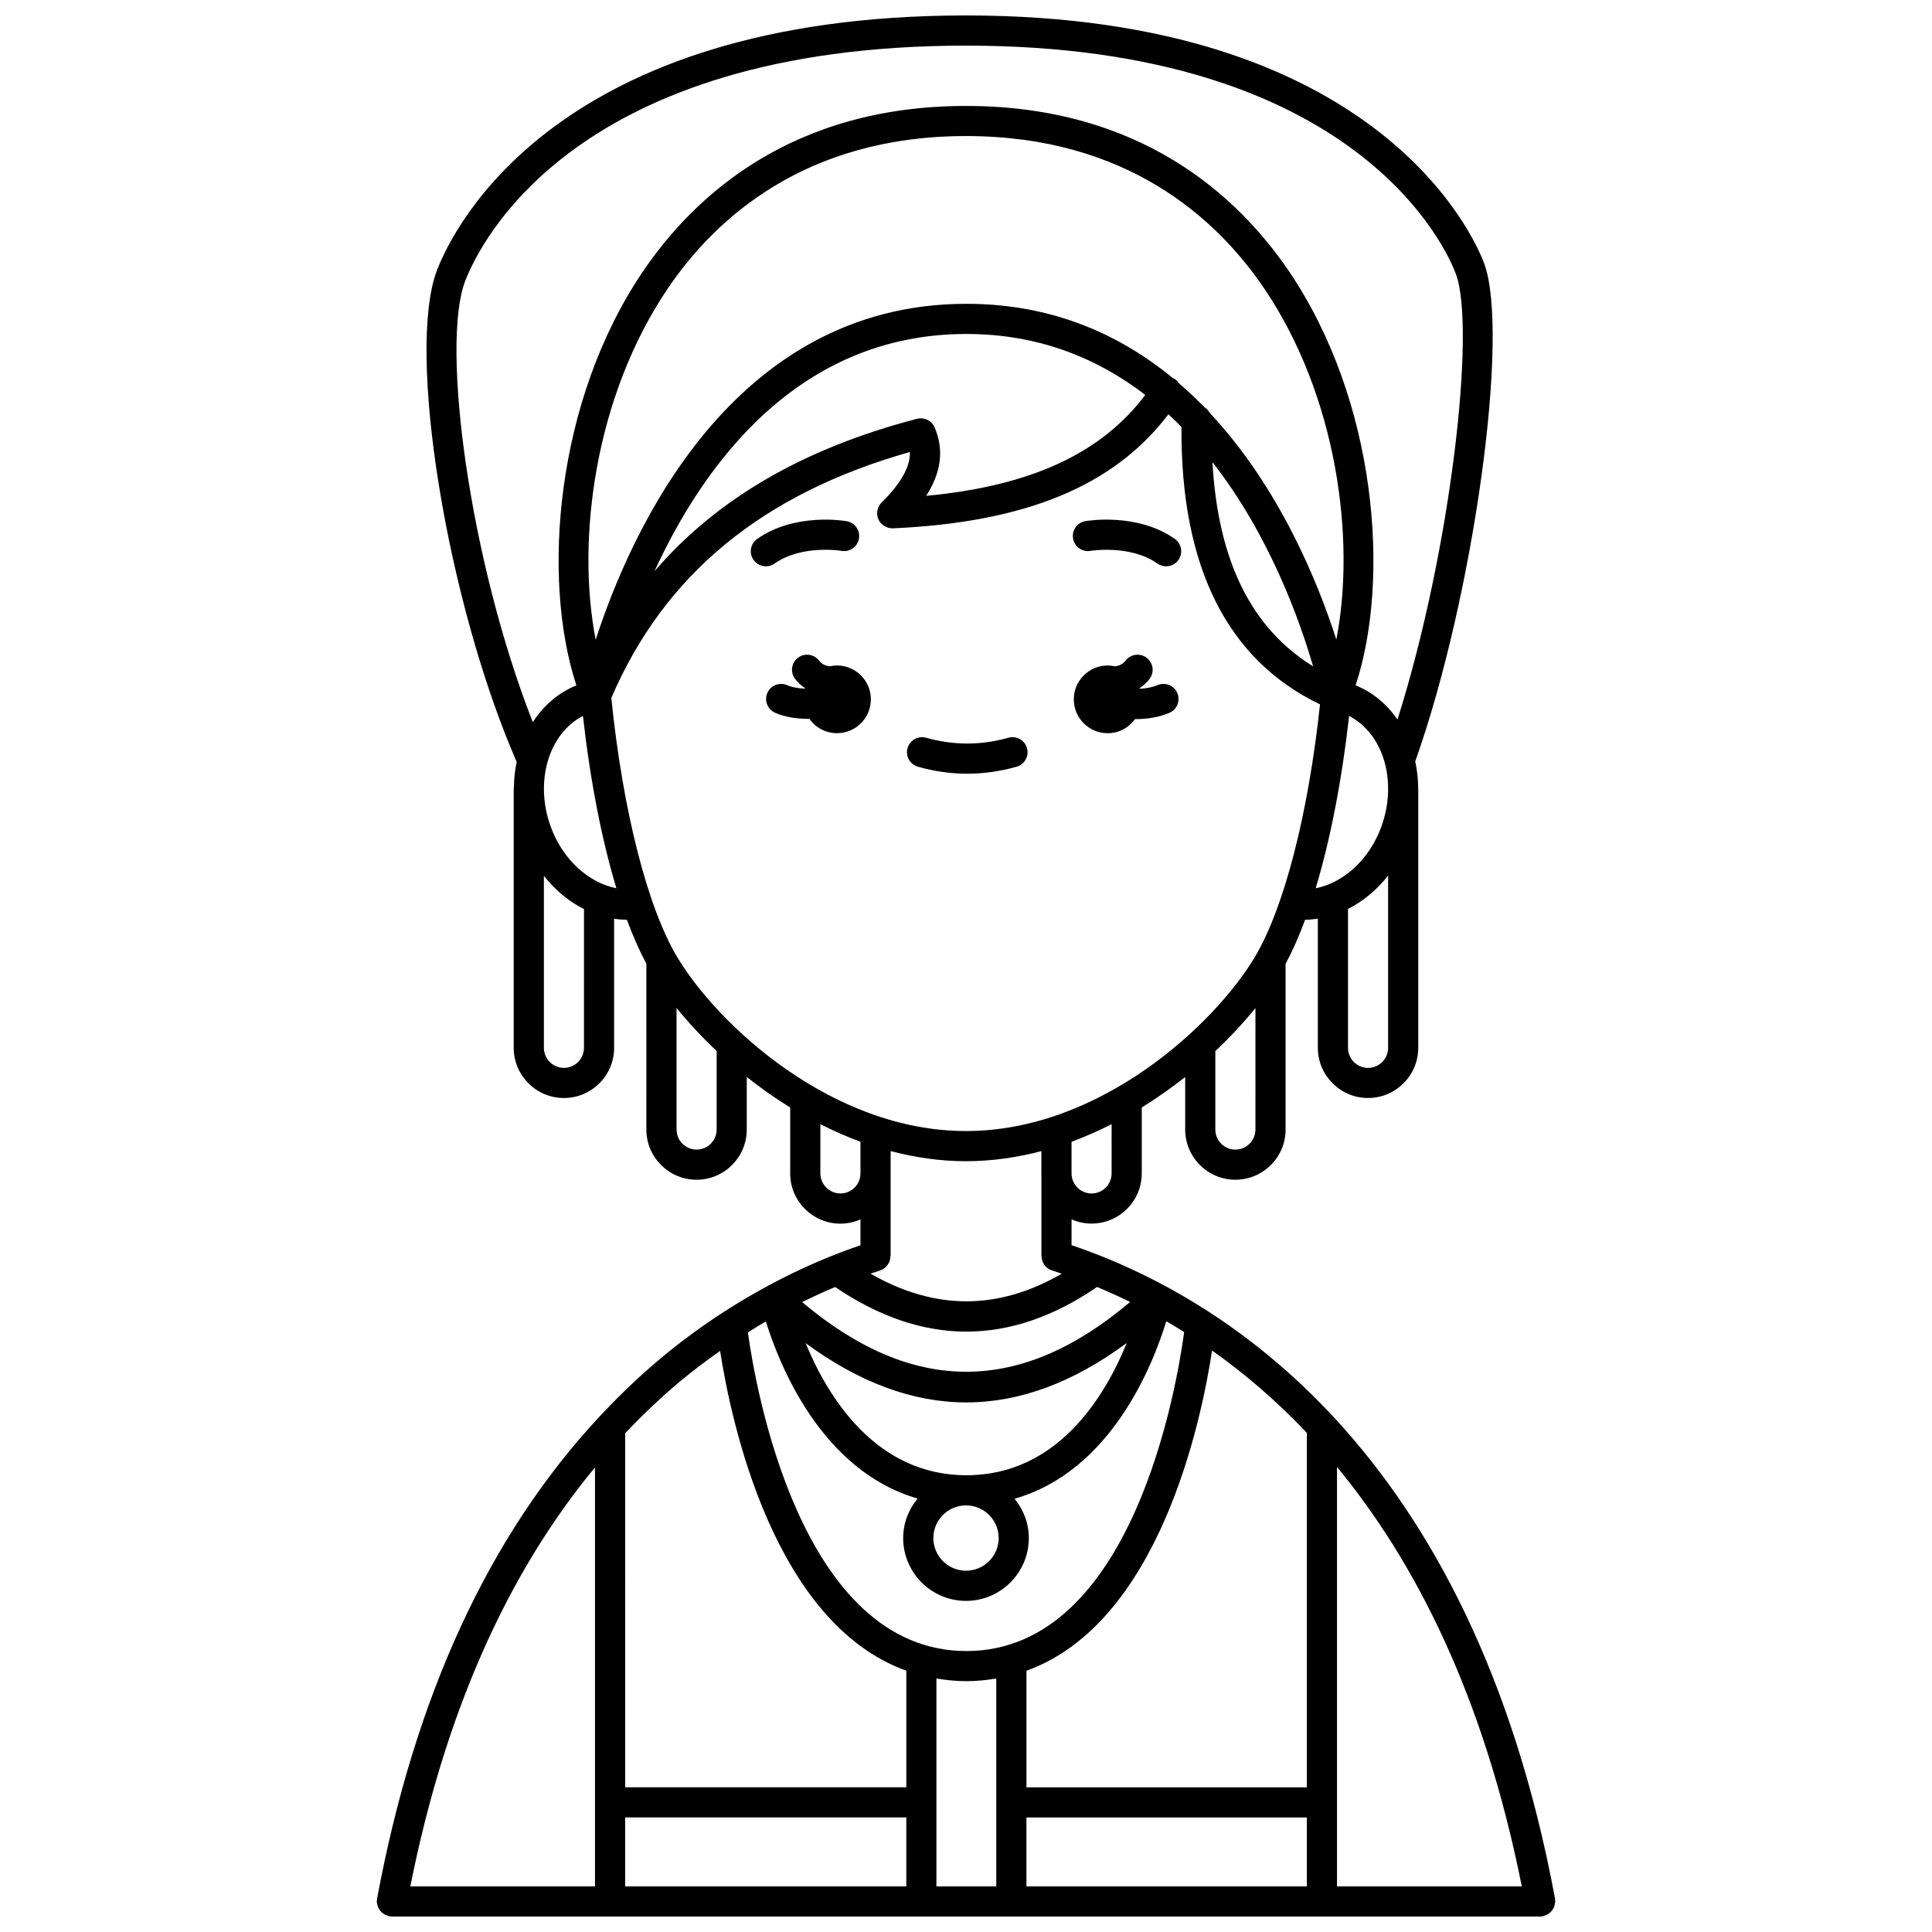 <?xml version="1.0" encoding="UTF-8"?>
<!-- Uploaded to: ICON Repo, www.iconrepo.com, Generator: ICON Repo Mixer Tools -->
<svg width="800px" height="800px" version="1.1" viewBox="144 144 512 512" xmlns="http://www.w3.org/2000/svg">
 <defs>
  <clipPath id="a">
   <path d="m243 148.09h314v503.81h-314z"/>
  </clipPath>
 </defs>
 <path d="m450.76 325.56c-1.465 0.629-3.129 0.895-4.738 0.969-0.016-0.043-0.023-0.09-0.039-0.133 0.98-0.684 1.891-1.465 2.652-2.461 1.344-1.75 1.016-4.254-0.734-5.602-1.75-1.348-4.254-1.02-5.602 0.734-0.758 0.988-1.754 1.375-2.82 1.52-0.629-0.141-1.27-0.223-1.938-0.223-4.953 0-8.973 4.019-8.973 8.973 0 4.953 4.019 8.973 8.973 8.973 3.004 0 5.644-1.488 7.273-3.754 0.082 0 0.164 0.012 0.25 0.012 2.941 0 6.051-0.473 8.832-1.66 2.031-0.867 2.969-3.215 2.102-5.246-0.859-2.027-3.207-2.965-5.238-2.102z"/>
 <path d="m365.81 320.36c-0.668 0-1.309 0.082-1.938 0.223-1.066-0.145-2.062-0.531-2.82-1.52-1.344-1.754-3.859-2.082-5.602-0.734-1.75 1.344-2.082 3.852-0.734 5.602 0.762 0.996 1.676 1.777 2.656 2.461-0.012 0.031-0.02 0.062-0.027 0.098-1.691-0.059-3.379-0.316-4.691-0.902-2.012-0.898-4.379 0.004-5.277 2.016-0.898 2.012 0.004 4.379 2.016 5.277 2.594 1.16 5.719 1.621 8.734 1.621 0.121 0 0.23-0.016 0.355-0.02 1.621 2.309 4.293 3.824 7.332 3.824 4.953 0 8.973-4.019 8.973-8.973 0-4.953-4.016-8.973-8.977-8.973z"/>
 <path d="m432.98 289.99c0.109-0.02 10.539-1.727 17.754 3.359 0.699 0.496 1.504 0.73 2.297 0.73 1.254 0 2.492-0.586 3.269-1.695 1.27-1.805 0.84-4.297-0.961-5.57-9.973-7.023-23.184-4.797-23.734-4.699-2.164 0.383-3.613 2.445-3.234 4.617 0.375 2.168 2.453 3.633 4.609 3.258z"/>
 <path d="m367.01 289.99c2.16 0.367 4.238-1.074 4.621-3.242 0.383-2.172-1.066-4.246-3.238-4.629-0.559-0.102-13.762-2.324-23.73 4.699-1.801 1.27-2.238 3.762-0.961 5.57 0.777 1.102 2.012 1.695 3.269 1.695 0.797 0 1.598-0.234 2.297-0.73 7.16-5.059 17.5-3.41 17.742-3.363z"/>
 <g clip-path="url(#a)">
  <path d="m555.61 649.82c0.133-0.234 0.234-0.473 0.32-0.734 0.078-0.246 0.125-0.496 0.152-0.758 0.016-0.145 0.082-0.273 0.082-0.418 0-0.129-0.059-0.234-0.07-0.359-0.012-0.133 0.031-0.25 0.008-0.383-22.215-119.64-88.594-159.78-128.13-173.19v-6.832c1.625 0.711 3.414 1.117 5.305 1.117 7.336 0 13.305-5.969 13.305-13.305v-17.469c4.078-2.508 7.914-5.238 11.508-8.074l-0.004 13.922c0 7.336 5.969 13.305 13.305 13.305 7.336 0 13.305-5.969 13.305-13.305v-43.91c1.82-3.375 3.551-7.293 5.172-11.672 1.133-0.016 2.262-0.137 3.375-0.305v34.227c0 7.336 5.969 13.305 13.305 13.305 7.336 0 13.305-5.969 13.305-13.305v-68.672c0-0.043-0.023-0.078-0.023-0.125-0.012-2.434-0.285-4.809-0.773-7.102 15.488-43.625 25.191-113.57 18.227-132.07-2.531-6.719-27.844-65.613-137.29-65.613-108.57 0-135.8 56.188-140.16 67.453-8.25 21.328 2.582 87.91 21.094 130.37-0.465 2.211-0.719 4.5-0.738 6.84-0.004 0.09-0.051 0.164-0.051 0.25v68.676c0 7.336 5.969 13.305 13.305 13.305 7.336 0 13.305-5.969 13.305-13.305v-34.195c1.121 0.168 2.254 0.258 3.394 0.273 1.617 4.363 3.34 8.266 5.152 11.633l-0.004 43.949c0 7.336 5.969 13.305 13.305 13.305s13.305-5.969 13.305-13.305v-13.93c3.59 2.84 7.426 5.57 11.508 8.082v17.48c0 7.336 5.969 13.305 13.305 13.305 1.895 0 3.691-0.41 5.32-1.129v6.856c-6.824 2.316-15.035 5.668-24.039 10.484-0.18 0.07-0.336 0.172-0.508 0.27-0.148 0.082-0.305 0.152-0.434 0.25-3.535 1.918-7.168 4.043-10.883 6.438-0.16 0.074-0.293 0.176-0.441 0.273-5.449 3.535-11.035 7.566-16.645 12.254-5.668 4.742-11.023 9.887-16.121 15.34-0.09 0.082-0.164 0.172-0.242 0.266-29.086 31.234-48.848 74.012-58.793 127.6-0.016 0.082 0.016 0.164 0.004 0.25-0.02 0.156-0.098 0.305-0.098 0.48 0 0.203 0.09 0.379 0.117 0.578 0.023 0.164 0.051 0.32 0.098 0.48 0.102 0.355 0.238 0.676 0.426 0.984 0.074 0.125 0.152 0.238 0.238 0.355 0.219 0.289 0.469 0.527 0.758 0.746 0.129 0.098 0.25 0.184 0.391 0.266 0.301 0.176 0.617 0.297 0.957 0.387 0.109 0.027 0.191 0.105 0.305 0.125 0.188 0.031 0.367 0.039 0.551 0.047 0.051 0 0.098 0.031 0.148 0.031h304.34c0.043 0 0.078-0.023 0.125-0.023 0.199-0.008 0.402-0.016 0.602-0.055 0.125-0.023 0.215-0.102 0.336-0.137 0.305-0.09 0.582-0.191 0.855-0.344 0.191-0.109 0.359-0.223 0.531-0.355 0.227-0.18 0.426-0.371 0.605-0.598 0.16-0.188 0.277-0.367 0.395-0.574zm-253.93-5.906h-48.938c9.059-45.5 25.465-82.695 48.938-111.04zm7.988-18.273h74.512v18.27h-74.512zm55.637-140.57c11.586 7.848 23.207 11.82 34.801 11.82 11.598 0 23.164-3.977 34.621-11.828 2.832 1.176 5.762 2.496 8.766 3.969-29.125 24.648-57.656 24.664-86.922 0.035 3.035-1.488 5.969-2.84 8.734-3.996zm-41.781-87.336c-7.949-13.254-14.48-38.914-17.52-68.773 14.062-32.707 39.965-54.074 79.121-65.18 0.105 3.082-1.383 7.363-7.492 13.395-1.176 1.164-1.516 2.926-0.855 4.441 0.66 1.52 2.231 2.422 3.84 2.394 35.223-1.582 58.59-11.219 73.023-30.219 1.188 1.09 2.332 2.211 3.461 3.352-0.25 36.996 12.094 61.703 36.715 73.523-3.117 29.133-9.539 54.07-17.34 67.07-10.668 17.785-40.867 46-76.477 46s-65.805-28.215-76.477-46.004zm-2.562-177.27c12.473-18.434 36.312-40.41 79.039-40.41 42.73 0 66.566 21.973 79.039 40.41 19.285 28.504 24.285 66.398 19.102 93.031-4.938-15.371-15.172-40.449-33.559-60.086-0.328-0.629-0.816-1.137-1.414-1.516-2.148-2.211-4.422-4.332-6.789-6.363-0.293-0.449-0.672-0.844-1.148-1.156-0.125-0.078-0.27-0.094-0.398-0.16-14.113-11.621-32.066-19.703-54.734-19.703-62.281 0-89.148 60.914-98.234 89.035-5.199-26.633-0.199-64.555 19.098-93.082zm171.02 100.13c-16.426-10.184-25.207-28.027-26.672-54.117 15.16 19.383 23.195 42.102 26.672 54.117zm-100.29-63.312c-0.773-1.82-2.769-2.789-4.684-2.293-30.027 7.828-53.023 21.164-69.551 40.379 12.805-27.859 37.801-62.863 82.648-62.863 19.285 0 34.867 6.523 47.406 16.145-11.672 15.52-30.352 24.148-58.059 26.75 4.023-6.266 4.75-12.242 2.238-18.117zm-11.723 219.59h0.059v-27.82c6.418 1.684 13.098 2.68 19.977 2.68 6.875 0 13.551-0.996 19.969-2.676v5.914c0 0.031 0.008 0.062 0.008 0.098v21.805h0.051c0.004 1.691 1.035 3.262 2.731 3.801 0.852 0.273 1.738 0.57 2.617 0.871-16.906 9.758-33.605 9.758-50.684-0.008 0.848-0.289 1.746-0.609 2.547-0.863 1.691-0.543 2.719-2.113 2.727-3.801zm20.035 66.07c4.773 0 8.656 3.883 8.656 8.656s-3.883 8.656-8.656 8.656-8.656-3.883-8.656-8.656 3.883-8.656 8.656-8.656zm0.102-7.988c-24.121 0-36.797-20.906-42.609-35.016 14.164 10.414 28.375 15.715 42.574 15.715 14.211 0 28.406-5.309 42.523-15.742-5.727 14.102-18.293 35.043-42.488 35.043zm-53.148-40.773c3.625 11.695 14.805 39.613 40.211 46.945-2.348 2.867-3.816 6.484-3.816 10.477 0 9.18 7.473 16.648 16.648 16.648 9.176 0 16.648-7.469 16.648-16.648 0-3.969-1.449-7.566-3.777-10.426 25.512-7.266 36.625-35.32 40.203-47.027 1.57 0.906 3.148 1.859 4.738 2.852-1.883 14-13.566 84.539-57.715 84.539-44.012 0-55.938-70.223-57.895-84.441 1.598-1.008 3.191-2.016 4.754-2.918zm45.207 94.645c2.547 0.418 5.168 0.699 7.934 0.699s5.383-0.281 7.922-0.699v32.805c0 0.008-0.004 0.012-0.004 0.02 0 0.008 0.004 0.012 0.004 0.02v22.246h-15.859v-55.09zm23.852 36.82h74.309v18.27h-74.309zm82.301-92.875c20.52 24.82 38.852 60.352 48.977 111.14l-48.977 0.004zm-7.988-9.051v93.934h-74.309v-30.891c35.172-12.664 46.32-66.031 49.188-84.859 8.34 5.887 16.836 13.066 25.121 21.816zm-51.742-68.75c0 2.93-2.387 5.312-5.312 5.312-2.914 0-5.277-2.356-5.305-5.266v-8.434c3.664-1.34 7.191-2.93 10.621-4.66zm32.801-6.312c-2.93 0-5.312-2.387-5.312-5.312v-20.801c4.059-3.812 7.606-7.672 10.629-11.398l-0.004 32.199c0 2.926-2.383 5.312-5.312 5.312zm30.141-114.92c6.648 3.418 10.512 11.148 10.332 19.82v0.215c-0.09 3.09-0.68 6.277-1.828 9.41-3.18 8.656-10.031 14.777-17.367 16.215 3.848-12.734 6.906-28.332 8.863-45.66zm5.016 93.266c-2.93 0-5.312-2.387-5.312-5.312v-36.816c4.008-2.016 7.637-5.023 10.629-8.836v45.652c0 2.93-2.387 5.312-5.316 5.312zm-239.25-208.57c4.027-10.406 29.348-62.344 132.7-62.344 104.07 0 127.48 54.246 129.8 60.43 5.449 14.484-1.395 73.84-15.449 118.16-2.777-4.019-6.519-7.207-11.09-9.055 9.309-28.383 5.523-75.461-17.594-109.63-13.559-20.031-39.422-43.918-85.664-43.918-46.242 0-72.102 23.887-85.656 43.926-23.121 34.172-26.902 81.25-17.594 109.63-4.832 1.953-8.734 5.406-11.551 9.75-16.809-42.836-24.426-100.1-17.91-116.95zm31.465 203.25c0 2.93-2.387 5.312-5.312 5.312-2.93 0-5.312-2.387-5.312-5.312v-45.59c2.988 3.809 6.625 6.816 10.629 8.828zm-8.777-58.508c-4.422-12.031-0.566-24.777 8.5-29.445 1.957 17.324 5.012 32.922 8.867 45.66-7.352-1.438-14.184-7.555-17.367-16.215zm43.934 80.164c0 2.93-2.387 5.312-5.312 5.312-2.93 0-5.312-2.387-5.312-5.312v-32.219c3.016 3.727 6.562 7.586 10.629 11.402zm32.801 16.938c-2.93 0-5.312-2.387-5.312-5.312v-13.051c3.43 1.734 6.961 3.324 10.629 4.664v8.387c0 2.93-2.387 5.312-5.316 5.312zm-42.496 49.812c3.562-2.977 7.102-5.606 10.613-8.082 2.934 18.91 14.215 72.105 49.348 84.75v30.891h-74.512l0.004-93.828c4.621-4.867 9.449-9.473 14.547-13.73z"/>
 </g>
 <path d="m413.41 347.19c2.125-0.598 3.356-2.809 2.754-4.93-0.598-2.125-2.812-3.352-4.93-2.754-7.242 2.047-14.551 2.047-21.793 0-2.106-0.594-4.328 0.633-4.93 2.754-0.602 2.121 0.633 4.332 2.754 4.93 4.332 1.227 8.73 1.852 13.07 1.852 4.348-0.008 8.746-0.625 13.074-1.852z"/>
</svg>